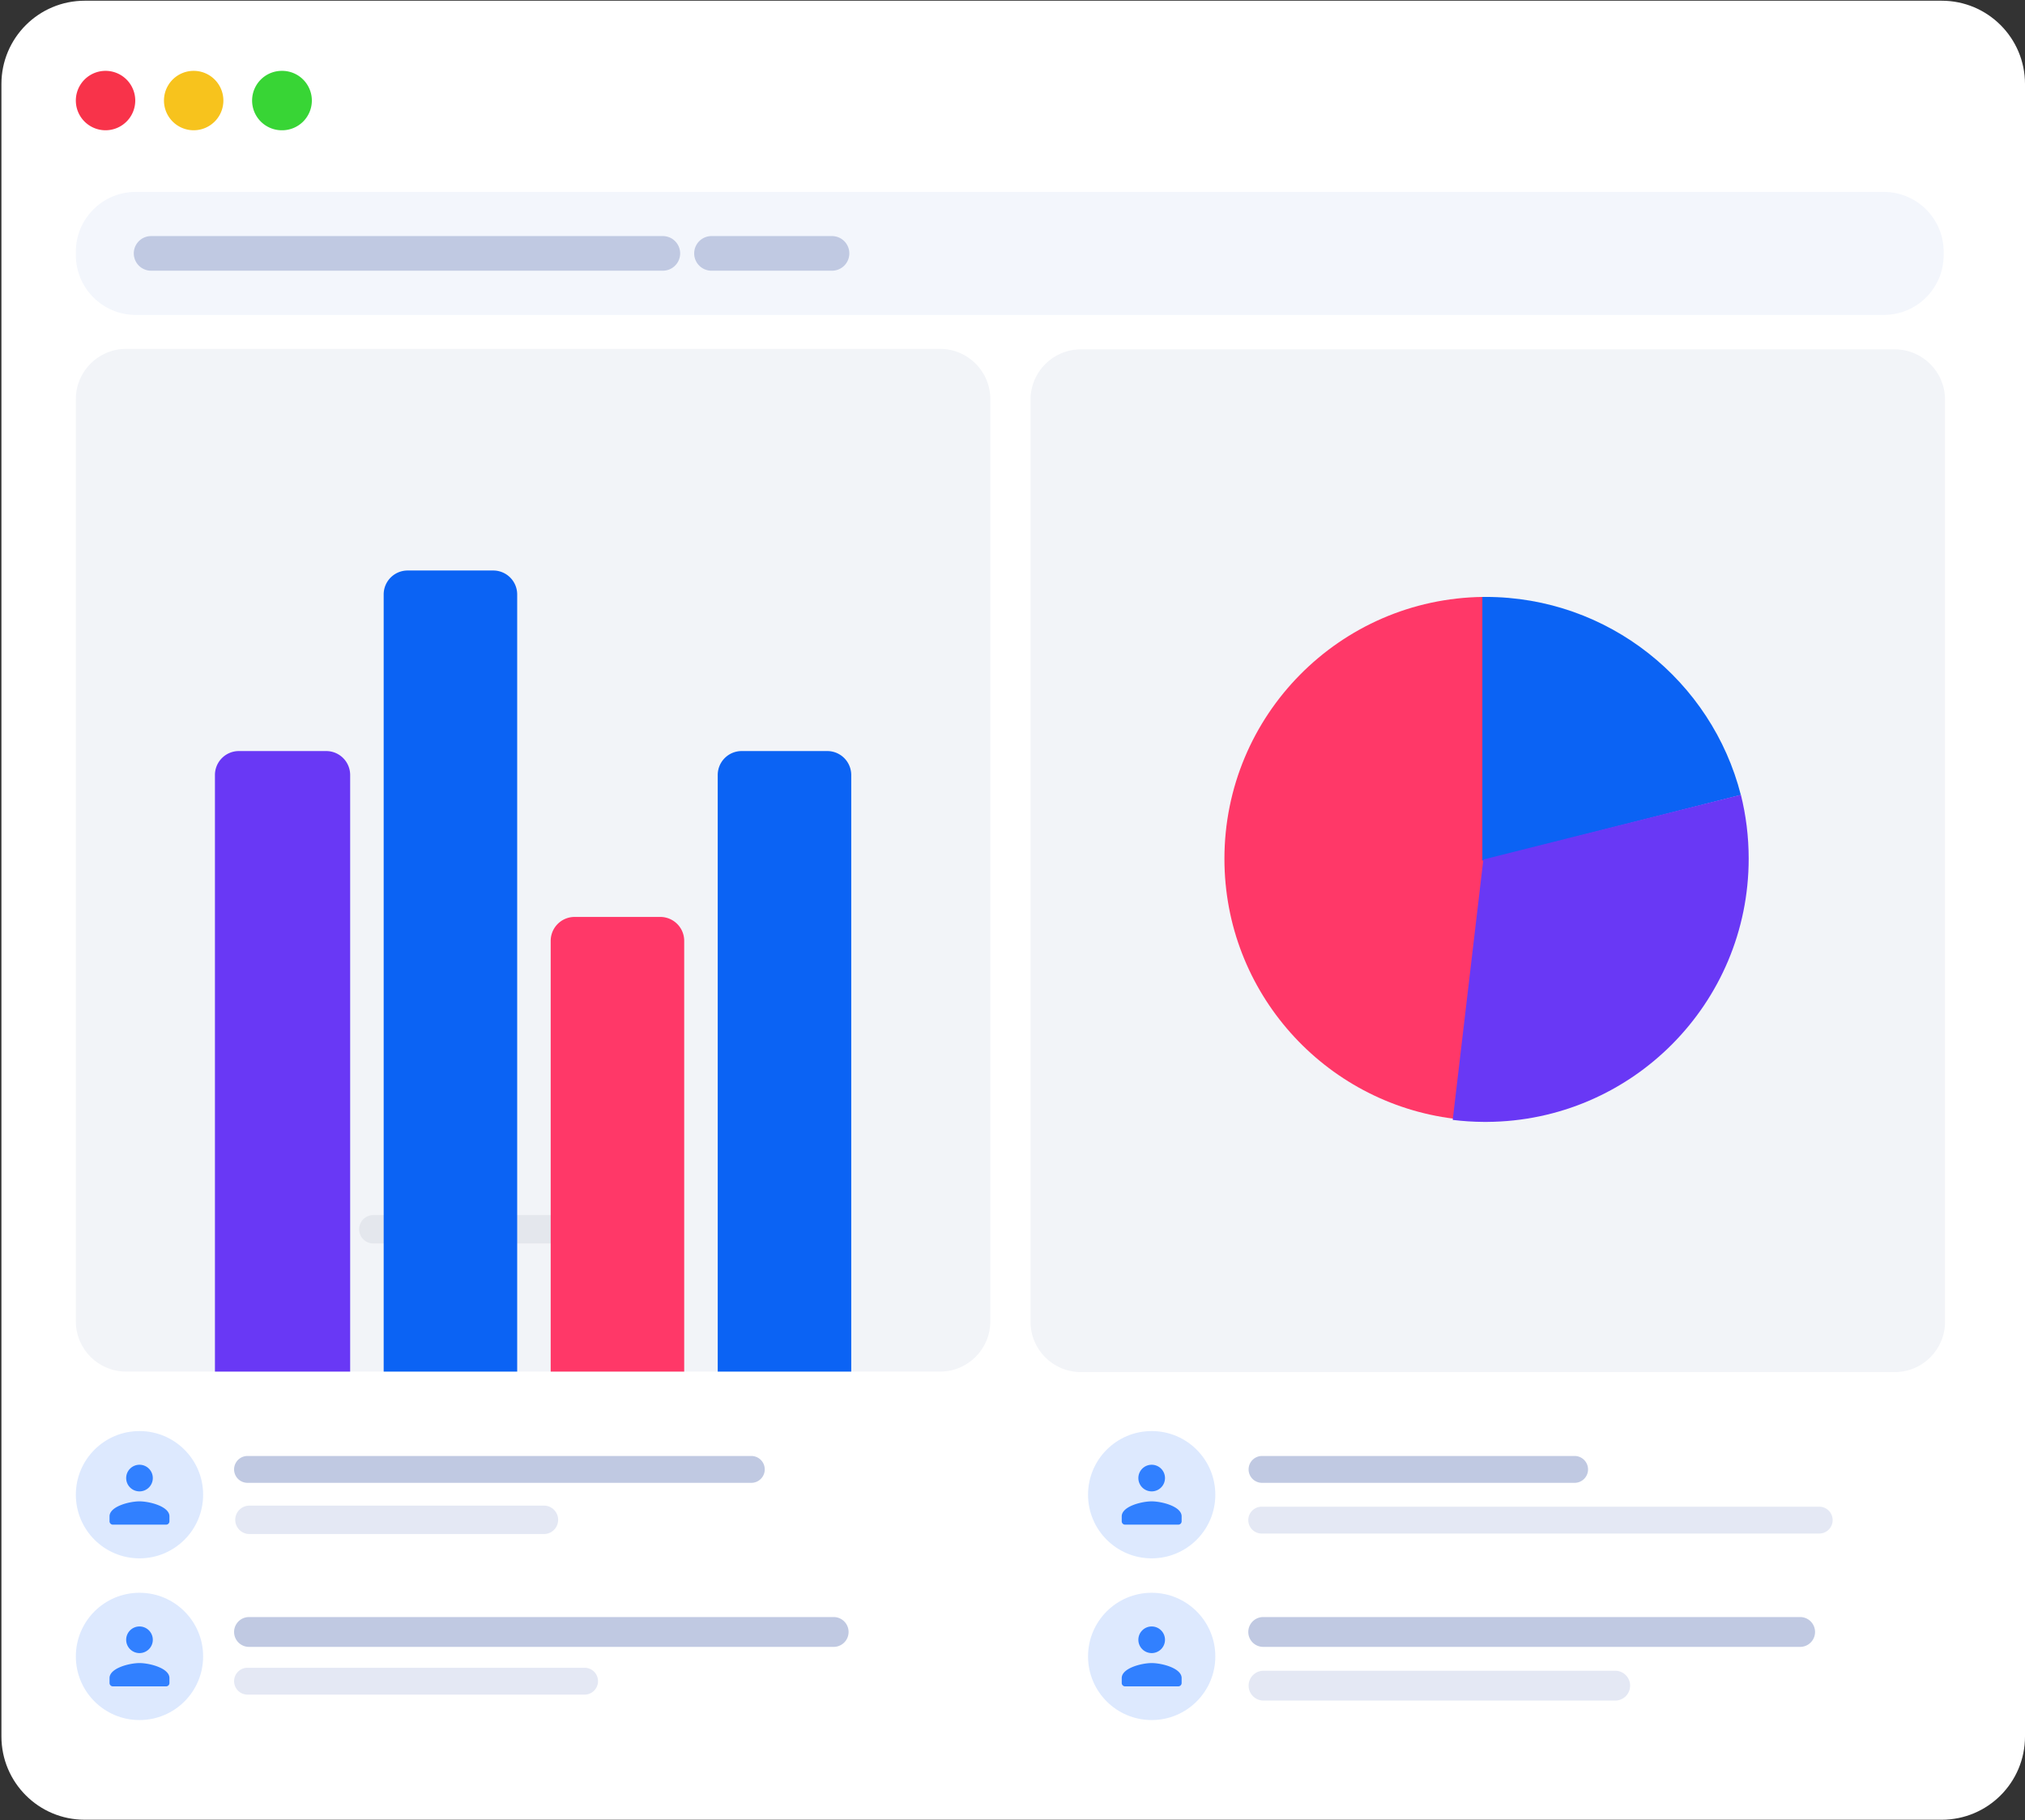 <svg xmlns="http://www.w3.org/2000/svg" width="544" height="489" fill="none"><rect width="100%" height="100%" fill="#333333" stroke="none"/><path fill="#fff" d="M521.627.195H22.757C10.4.195.383 10.21.383 22.568v443.936c0 12.357 10.017 22.373 22.373 22.373h498.871c12.356 0 22.373-10.016 22.373-22.373V22.568C544 10.21 533.983.195 521.627.195"/><path fill="#F3F6FC" d="M506.072 51.558H36.453c-8.88 0-16.078 7.199-16.078 16.078v.892c0 8.88 7.198 16.078 16.078 16.078h469.619c8.88 0 16.078-7.199 16.078-16.078v-.892c0-8.88-7.198-16.078-16.078-16.078"/><path fill="#C0C9E2" d="M178.068 63.425H40.592a4.65 4.65 0 0 0 0 9.3h137.476a4.65 4.65 0 0 0 0-9.3m45.447 0h-32.379a4.65 4.65 0 0 0 0 9.3h32.379a4.65 4.65 0 0 0 0-9.3"/><path fill="#F2F4F8" d="M252.537 93.728H33.88c-7.458 0-13.505 6.046-13.505 13.505v247.749c0 7.459 6.047 13.505 13.505 13.505h218.657c7.458 0 13.505-6.046 13.505-13.505V107.233c0-7.459-6.047-13.505-13.505-13.505"/><path fill="#F8334A" d="M28.355 34.995a7.98 7.98 0 1 0-.001-15.96 7.98 7.98 0 0 0 0 15.96z"/><path fill="#F7C31D" d="M52.03 34.995a7.98 7.98 0 1 0 0-15.96 7.98 7.98 0 0 0 0 15.96"/><path fill="#38D535" d="M75.706 34.995a7.98 7.98 0 1 0 0-15.959 7.98 7.98 0 0 0 0 15.96z"/><path fill="#C0C9E2" d="M201.921 391.153H66.494a3.606 3.606 0 0 0 0 7.212H201.92a3.607 3.607 0 0 0 0-7.212zm221.17 0H338.95a3.607 3.607 0 0 0 0 7.212h84.141a3.607 3.607 0 0 0 0-7.212m-199.133 43.272H66.894a4.007 4.007 0 0 0 0 8.014h157.064a4.007 4.007 0 0 0 0-8.014m259.634 0H339.351a4.007 4.007 0 0 0 0 8.014h144.241a4.007 4.007 0 0 0 0-8.014"/><path fill="#E4E8F4" d="M146.184 404.487h-79.23a3.819 3.819 0 0 0 0 7.637h79.23a3.819 3.819 0 0 0 0-7.637m342.617.289H338.95a3.606 3.606 0 0 0 0 7.212h149.851a3.607 3.607 0 0 0 0-7.212m-54.892 44.073h-94.558a4.008 4.008 0 0 0 0 8.014h94.558a4.007 4.007 0 0 0 0-8.014m-276.864-.801H66.494a3.606 3.606 0 0 0 0 7.212h90.551a3.606 3.606 0 0 0 0-7.212"/><path fill="#E4E7ED" d="M178.551 326.426h-78.248a3.818 3.818 0 1 0 0 7.637h78.248a3.82 3.82 0 0 0 0-7.637"/><path fill="#DDE9FE" d="M37.472 418.653c9.444 0 17.098-7.654 17.098-17.097s-7.654-17.098-17.098-17.098-17.097 7.655-17.097 17.098 7.654 17.097 17.097 17.097"/><path fill="#3180FF" d="M41.049 397.087c0 1.976-1.6 3.575-3.576 3.575a3.573 3.573 0 0 1-3.575-3.575 3.574 3.574 0 0 1 3.575-3.576c1.976 0 3.576 1.6 3.576 3.576m-3.576 6.256c-2.684 0-8.044 1.348-8.044 4.023v1.34c0 .492.402.894.894.894h14.3a.896.896 0 0 0 .895-.894v-1.34c0-2.675-5.36-4.023-8.045-4.023"/><path fill="#DDE9FE" d="M309.39 418.653c9.442 0 17.098-7.654 17.098-17.097s-7.656-17.098-17.098-17.098-17.097 7.655-17.097 17.098 7.654 17.097 17.097 17.097"/><path fill="#3180FF" d="M312.965 397.087a3.573 3.573 0 0 1-3.575 3.575 3.574 3.574 0 0 1-3.576-3.575c0-1.976 1.6-3.575 3.576-3.575a3.573 3.573 0 0 1 3.575 3.575m-3.575 6.257c-2.684 0-8.044 1.347-8.044 4.022v1.34c0 .492.402.894.894.894h14.3a.896.896 0 0 0 .894-.894v-1.34c0-2.675-5.359-4.022-8.044-4.022"/><path fill="#DDE9FE" d="M37.472 462.096c9.444 0 17.098-7.654 17.098-17.097s-7.654-17.097-17.098-17.097-17.097 7.654-17.097 17.097 7.654 17.097 17.097 17.097"/><path fill="#3180FF" d="M41.049 440.53c0 1.976-1.6 3.575-3.576 3.575a3.573 3.573 0 0 1-3.575-3.575 3.573 3.573 0 0 1 3.575-3.575 3.573 3.573 0 0 1 3.576 3.575m-3.576 6.257c-2.684 0-8.044 1.348-8.044 4.022v1.34c0 .493.402.895.894.895h14.3a.896.896 0 0 0 .895-.895v-1.34c0-2.674-5.36-4.022-8.045-4.022"/><path fill="#DDE9FE" d="M309.39 462.096c9.442 0 17.098-7.654 17.098-17.097s-7.656-17.097-17.098-17.097-17.097 7.654-17.097 17.097 7.654 17.097 17.097 17.097"/><path fill="#3180FF" d="M312.965 440.53a3.573 3.573 0 0 1-3.575 3.575 3.574 3.574 0 0 1-3.576-3.575c0-1.976 1.6-3.575 3.576-3.575a3.573 3.573 0 0 1 3.575 3.575m-3.575 6.257c-2.684 0-8.044 1.348-8.044 4.022v1.34c0 .492.402.894.894.894h14.3a.896.896 0 0 0 .894-.894v-1.34c0-2.674-5.359-4.022-8.044-4.022"/><path fill="#0B63F4" d="M192.811 368.486h35.866V208.205a6.43 6.43 0 0 0-6.431-6.431h-23.004a6.43 6.43 0 0 0-6.431 6.431z"/><path fill="#FF3868" d="M147.94 368.486h35.866v-115.72a6.43 6.43 0 0 0-6.431-6.431h-23.003a6.43 6.43 0 0 0-6.432 6.431z"/><path fill="#0B63F4" d="M103.071 368.486h35.866V159.699a6.43 6.43 0 0 0-6.431-6.431h-23.004a6.43 6.43 0 0 0-6.431 6.431z"/><path fill="#6938F5" d="M57.742 368.486h36.326V208.205a6.43 6.43 0 0 0-6.431-6.431H64.172a6.43 6.43 0 0 0-6.43 6.431z"/><path fill="#F2F4F8" d="M509.008 93.855H290.351c-7.459 0-13.505 6.046-13.505 13.505v247.748c0 7.459 6.046 13.505 13.505 13.505h218.657c7.459 0 13.505-6.046 13.505-13.505V107.36c0-7.46-6.046-13.505-13.505-13.505"/><path fill="#FF3868" fill-rule="evenodd" d="M398.414 230.72v-70.354c-38.453.471-69.481 31.789-69.481 70.354.001 35.903 26.893 65.526 61.632 69.824l8.729-69.824z" clip-rule="evenodd"/><path fill="#0B63F4" fill-rule="evenodd" d="m467.662 213.562-69.442 17.643v-70.833q.442-.006.884-.006c33.016 0 60.749 22.613 68.558 53.196" clip-rule="evenodd"/><path fill="#6938F5" fill-rule="evenodd" d="M398.628 301.402h.821c38.875-.221 70.32-31.802 70.32-70.728 0-5.918-.726-11.665-2.095-17.157l-69.183 17.393-8.23 69.954c2.743.34 5.536.522 8.367.538" clip-rule="evenodd"/></svg>